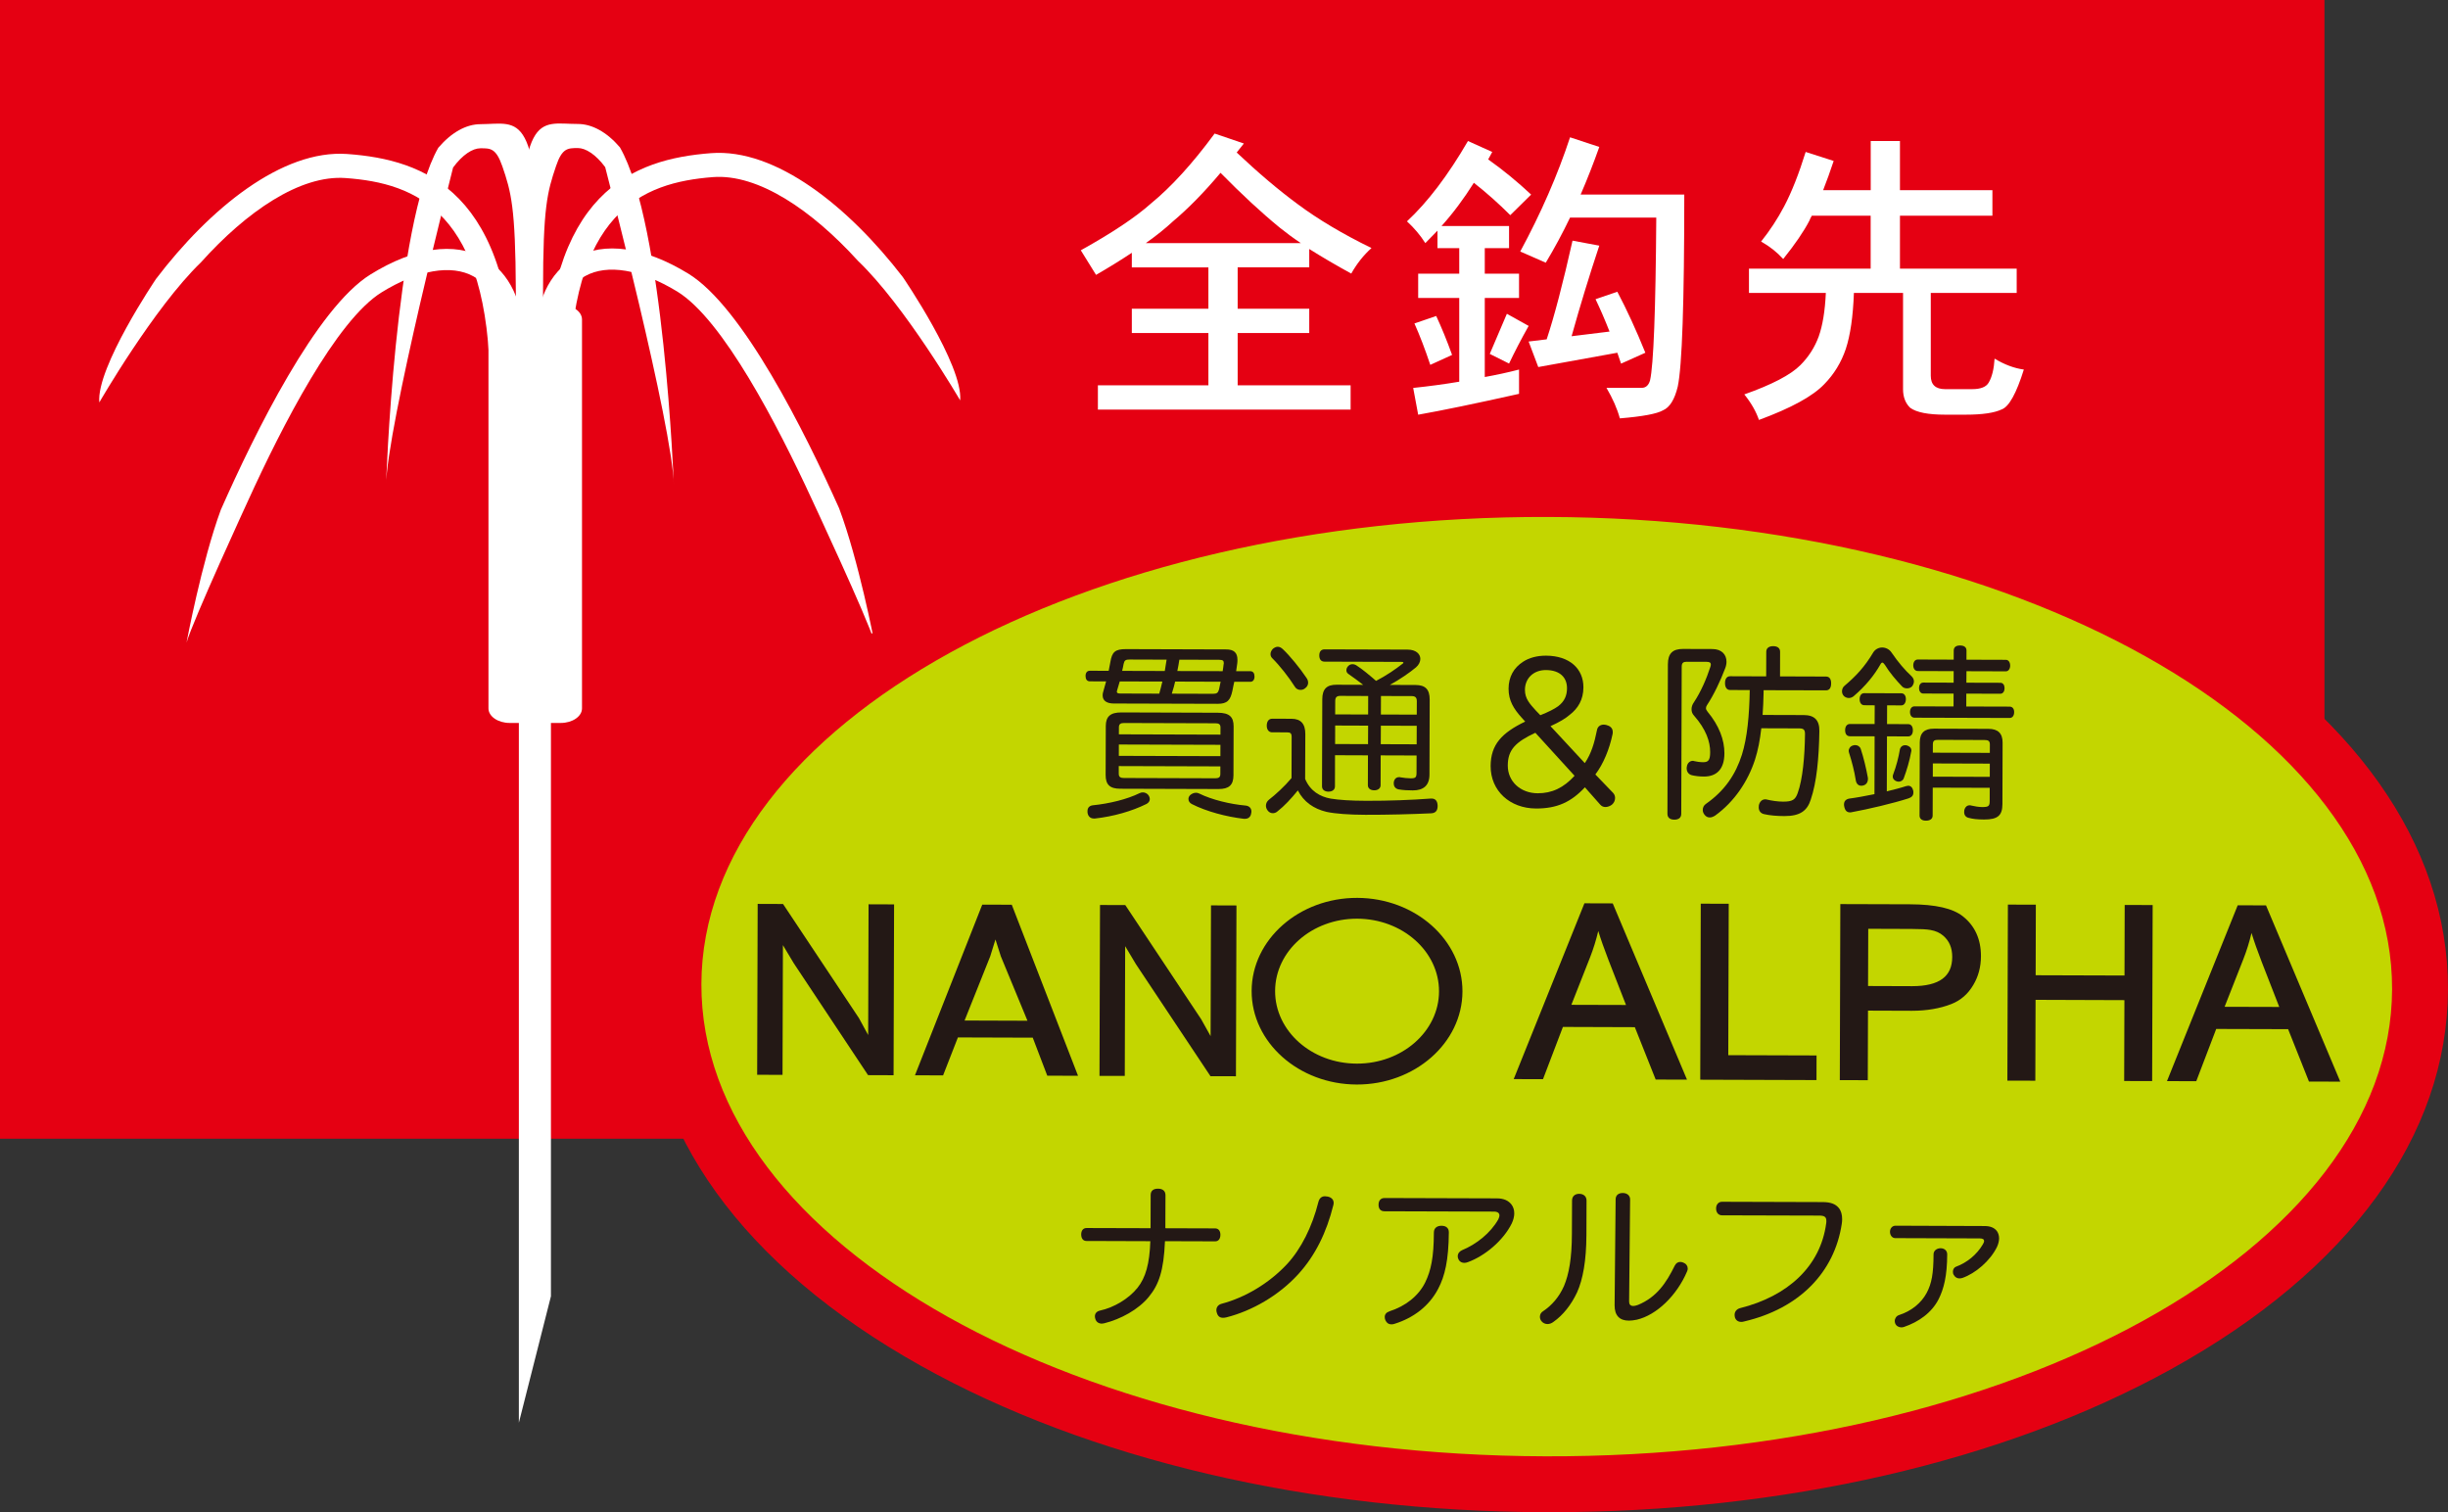 <?xml version="1.0" encoding="utf-8"?>
<!-- Generator: Adobe Illustrator 27.4.1, SVG Export Plug-In . SVG Version: 6.00 Build 0)  -->
<svg version="1.1" id="レイヤー_1" xmlns="http://www.w3.org/2000/svg" xmlns:xlink="http://www.w3.org/1999/xlink" x="0px"
	 y="0px" viewBox="0 0 80.948 50" style="enable-background:new 0 0 80.948 50;" xml:space="preserve">
<rect x="0" y="0" width="80.948" height="50" fill="#333333" stroke="none"/>
<style type="text/css">
	.st0{fill:#E50012;}
	.st1{fill:#FFFFFF;}
	.st2{fill:#D2D2D3;}
	.st3{fill:#C3D600;}
	.st4{fill:#231815;}
</style>
<g>
	<rect class="st0" width="76.863" height="37.651"/>
	<g>
		<g>
			<g>
				<path class="st1" d="M14.492,4.887c0.44-0.515,0.927-0.778,1.39-0.781
					c1.32-0.007,1.942-0.598,1.972,5.502l0.078,11.378l-0.796,0.004L17.057,9.61
					c-0.012-2.769-0.157-3.268-0.447-4.114c-0.208-0.596-0.39-0.595-0.725-0.593
					c-0.257,0.001-0.588,0.209-0.903,0.636c0,0-2.194,8.6-2.218,10.527
					C12.765,16.066,13.048,7.418,14.492,4.887z"/>
			</g>
			<g>
				<path class="st1" d="M7.302,16.856c1.117-2.524,3.159-6.677,4.953-7.784
					c1.44-0.891,2.771-1.081,3.745-0.543c0.851,0.472,1.324,1.476,1.33,2.826
					l0.066,9.152l-0.696,0.004l-0.067-9.153c-0.006-1.102-0.344-1.87-0.974-2.219
					c-0.73-0.406-1.84-0.214-3.039,0.526c-1.502,0.928-3.295,4.427-4.417,6.89
					c0,0-1.827,3.962-2.035,4.693C6.169,21.248,6.663,18.595,7.302,16.856z"/>
			</g>
			<g>
				<path class="st1" d="M6.644,8.675c1.508-1.68,3.279-2.896,4.781-2.788
					c2.347,0.168,4.751,1.121,4.78,6.911l0.06,7.908l0.797-0.004l-0.06-7.908
					c-0.034-6.478-2.967-7.517-5.519-7.702C9.33,4.937,6.933,6.893,5.16,9.221
					c0,0-1.981,2.926-1.876,4.085C3.284,13.306,5.09,10.175,6.644,8.675z"/>
			</g>
			<g>
				<g>
					<path class="st1" d="M27.747,16.806c-1.13-2.52-3.191-6.663-4.989-7.76
						c-1.447-0.884-2.776-1.069-3.747-0.524c-0.851,0.476-1.32,1.483-1.316,2.834
						l-0.001,9.15l0.699,0.001l-0.004-9.154c0.001-1.102,0.332-1.871,0.96-2.225
						c0.732-0.408,1.841-0.222,3.048,0.513c1.504,0.92,3.312,4.408,4.448,6.868
						c0,0,1.847,3.952,2.058,4.682C28.904,21.192,28.397,18.542,27.747,16.806z"/>
				</g>
				<g>
					<path class="st1" d="M28.368,8.622c-1.52-1.672-3.295-2.881-4.796-2.766
						c-2.346,0.182-4.744,1.148-4.746,6.936v7.908L18.029,20.699l-0.001-7.907
						c0.001-6.477,2.93-7.532,5.482-7.728c2.151-0.166,4.558,1.778,6.343,4.096
						c0,0,1.996,2.916,1.897,4.079C31.75,13.238,29.93,10.114,28.368,8.622z"/>
				</g>
				<g>
					<path class="st1" d="M20.498,4.871c-0.437-0.511-0.927-0.772-1.39-0.772
						c-1.321,0-1.945-0.588-1.945,5.511l-0.004,11.378l0.797,0.002l0.001-11.381
						c-0.001-2.769,0.143-3.268,0.429-4.116c0.201-0.598,0.386-0.596,0.721-0.598
						c0.257,0,0.59,0.207,0.905,0.631c0,0,2.236,8.591,2.27,10.516
						C22.282,16.042,21.957,7.395,20.498,4.871z"/>
				</g>
			</g>
		</g>
		<polyline class="st1" points="17.157,47.043 17.157,22.566 18.218,22.566 18.218,42.86 		"/>
		<path class="st1" d="M18.542,10.081c0.387,0,0.703,0.216,0.703,0.481v12.861
			c0,0.265-0.317,0.481-0.703,0.481h-1.687c-0.387,0-0.703-0.216-0.703-0.481
			V10.562c0-0.265,0.316-0.481,0.703-0.481H18.542z"/>
	</g>
	<g>
		<g>
			<path class="st2" d="M79.099,32.708c-0.026,8.577-12.563,15.491-28,15.444
				c-15.438-0.047-27.932-7.038-27.906-15.615
				c0.026-8.577,12.563-15.491,28.001-15.444
				C66.631,17.14,79.125,24.131,79.099,32.708z"/>
			<path class="st0" d="M51.258,50c-0.056,0-0.11,0-0.165,0
				c-7.776-0.023-15.109-1.744-20.649-4.845c-5.883-3.291-9.114-7.775-9.1-12.624
				c0.03-9.712,13.057-17.287,29.689-17.287c0.056,0,0.11,0,0.166,0
				c16.711,0.051,29.778,7.725,29.748,17.47
				c-0.014,4.849-3.274,9.313-9.177,12.569C66.251,48.327,58.972,50,51.258,50z
				 M51.043,18.941c-14.087,0-25.979,6.211-26.002,13.601
				c-0.011,3.447,2.55,6.78,7.208,9.388c5.002,2.799,11.697,4.352,18.855,4.373
				c0.051,0,0.104,0,0.155,0c7.099,0,13.744-1.51,18.726-4.258
				c4.675-2.578,7.255-5.896,7.266-9.343l1.848,0.005l-1.848-0.005
				c0.023-7.416-11.913-13.718-26.062-13.762
				C51.14,18.941,51.091,18.941,51.043,18.941z"/>
		</g>
		<path class="st3" d="M79.099,32.708c-0.026,8.577-12.563,15.491-28,15.444
			c-15.438-0.047-27.932-7.038-27.906-15.615
			c0.026-8.577,12.563-15.491,28.001-15.444
			C66.631,17.14,79.125,24.131,79.099,32.708z"/>
		<g>
			<g>
				<path class="st4" d="M28.704,35.549l-2.46-3.705l-0.355-0.594l-0.013,4.29
					l-0.839-0.003l0.017-5.65l0.839,0.003l2.51,3.774l0.305,0.559l0.013-4.323
					l0.844,0.003l-0.017,5.649L28.704,35.549z"/>
				<path class="st4" d="M34.63,35.567l-0.48-1.257l-2.475-0.008l-0.49,1.255
					l-0.93-0.003l2.225-5.643l0.976,0.003l2.191,5.656L34.63,35.567z
					 M33.095,31.621l-0.178-0.558l-0.173,0.557l-0.848,2.123L33.975,33.75
					L33.095,31.621z"/>
				<path class="st4" d="M40.027,35.584l-2.466-3.705l-0.355-0.594l-0.013,4.29
					L36.357,35.573l0.017-5.65l0.836,0.003l2.509,3.774l0.312,0.559l0.013-4.323
					l0.842,0.003L40.869,35.586L40.027,35.584z"/>
				<g>
					<path class="st4" d="M41.388,32.764c-0.005,1.699,1.553,3.089,3.474,3.095
						c1.92,0.006,3.491-1.374,3.497-3.074c0.005-1.702-1.558-3.091-3.478-3.097
						C42.96,29.682,41.393,31.062,41.388,32.764z M42.164,32.766
						c0.004-1.325,1.217-2.394,2.715-2.39c1.496,0.005,2.709,1.082,2.705,2.406
						c-0.004,1.32-1.223,2.391-2.719,2.386
						C43.366,35.165,42.16,34.086,42.164,32.766z"/>
				</g>
			</g>
			<g>
				<g>
					<path class="st4" d="M55.68,35.629l-0.885-0.003l-0.69-1.732l-2.473-0.008
						l-0.659,1.728l-0.819-0.003l2.283-5.675l0.843,0.003L55.68,35.629z
						 M53.867,33.298l-0.615-1.581c-0.18-0.466-0.315-0.86-0.402-1.184h-0.017
						c-0.078,0.386-0.184,0.748-0.317,1.086l-0.659,1.672L53.867,33.298z"/>
					<path class="st4" d="M55.784,35.698l-1.036-0.003l-0.017-0.044l-0.672-1.688
						l-2.378-0.008l-0.659,1.728L50.053,35.68l0.039-0.095l2.3-5.718l0.936,0.003
						l0.018,0.042L55.784,35.698z M54.842,35.556l0.733,0.003l-2.339-5.55
						l-0.75-0.003l-2.227,5.537l0.668,0.002l0.659-1.728l2.568,0.008l0.017,0.044
						L54.842,35.556z M53.969,33.367l-2.213-0.005l0.038-0.095l0.659-1.672
						c0.132-0.338,0.237-0.699,0.313-1.075l0.011-0.056h0.11l0.031,0.051
						c0.086,0.318,0.216,0.703,0.4,1.177L53.969,33.367z M51.96,33.224
						l1.807,0.005l-0.579-1.486c-0.143-0.37-0.255-0.687-0.338-0.96
						c-0.071,0.299-0.161,0.588-0.268,0.863L51.96,33.224z"/>
				</g>
				<g>
					<path class="st4" d="M59.996,35.642l-3.705-0.011l0.017-5.682l0.786,0.002
						l-0.015,5.007l2.919,0.009L59.996,35.642z"/>
					<path class="st4" d="M60.066,35.712H59.996l-3.774-0.012v-0.069l0.017-5.751l0.925,0.002
						v0.069l-0.015,4.938l2.919,0.009L60.066,35.712z M56.361,35.561l3.566,0.012
						l0.002-0.536l-2.919-0.009v-0.069l0.015-4.938l-0.647-0.002L56.361,35.561z"/>
				</g>
				<g>
					<path class="st4" d="M65.434,31.62c-0.001,0.338-0.081,0.642-0.243,0.911
						c-0.166,0.285-0.395,0.486-0.688,0.601c-0.375,0.147-0.806,0.22-1.291,0.218
						l-1.513-0.005l-0.007,2.301l-0.786-0.002l0.017-5.682l2.234,0.007
						c0.821,0.003,1.392,0.131,1.71,0.386
						C65.247,30.658,65.436,31.08,65.434,31.62z M64.623,31.641
						c0.001-0.318-0.106-0.569-0.32-0.755c-0.121-0.106-0.275-0.175-0.462-0.208
						c-0.121-0.022-0.33-0.033-0.628-0.034l-1.505-0.005l-0.006,2.031l1.522,0.005
						C64.154,32.679,64.622,32.334,64.623,31.641z"/>
					<path class="st4" d="M61.762,35.716l-0.925-0.002v-0.069l0.017-5.752l2.303,0.007
						c0.847,0.003,1.42,0.134,1.754,0.402c0.395,0.314,0.595,0.758,0.593,1.318
						c-0.001,0.35-0.086,0.669-0.253,0.947c-0.173,0.297-0.416,0.51-0.722,0.63
						c-0.378,0.149-0.818,0.224-1.307,0.224c-0.004,0-0.006,0-0.009,0l-1.444-0.005
						L61.762,35.716z M60.976,35.575l0.647,0.002l0.007-2.301l1.583,0.005
						c0.003,0,0.006,0,0.009,0c0.472,0,0.894-0.071,1.256-0.214
						c0.276-0.108,0.495-0.301,0.653-0.571c0.153-0.257,0.232-0.552,0.233-0.876
						l0,0c0.002-0.515-0.18-0.922-0.541-1.209c-0.304-0.244-0.865-0.368-1.667-0.371
						l-2.164-0.007L60.976,35.575z M63.234,32.745c-0.004,0-0.007,0-0.011,0
						l-1.591-0.005l0.006-2.17l1.575,0.005c0.299,0.001,0.514,0.013,0.641,0.035
						c0.198,0.034,0.365,0.109,0.495,0.224c0.228,0.199,0.345,0.47,0.344,0.807
						c-0.001,0.368-0.129,0.649-0.38,0.834
						C64.07,32.654,63.707,32.745,63.234,32.745z M61.771,32.602l1.452,0.005
						c0.004,0,0.007,0,0.011,0c0.443,0,0.779-0.081,0.997-0.243
						c0.217-0.161,0.322-0.397,0.323-0.723l0,0
						c0.001-0.299-0.096-0.529-0.296-0.702c-0.112-0.098-0.255-0.162-0.429-0.191
						c-0.118-0.022-0.326-0.032-0.616-0.033l-1.436-0.005L61.771,32.602z"/>
				</g>
				<g>
					<path class="st4" d="M71.095,35.676l-0.786-0.002l0.008-2.674l-3.077-0.009
						l-0.008,2.674l-0.785-0.002l0.017-5.682l0.785,0.002l-0.006,2.333l3.077,0.009
						l0.006-2.333l0.786,0.002L71.095,35.676z"/>
					<path class="st4" d="M71.165,35.745l-0.925-0.002l0.008-2.674l-2.938-0.01
						l-0.008,2.674l-0.924-0.002v-0.069l0.017-5.752l0.924,0.003l-0.006,2.333
						l2.938,0.009l0.006-2.333l0.925,0.003v0.069L71.165,35.745z M70.379,35.604
						l0.647,0.002l0.017-5.542l-0.647-0.003l-0.006,2.333h-0.069l-3.146-0.009
						l0.006-2.333l-0.646-0.003l-0.017,5.543l0.646,0.002l0.008-2.674h0.069
						l3.146,0.01L70.379,35.604z"/>
				</g>
				<g>
					<path class="st4" d="M77.281,35.695l-0.884-0.003l-0.69-1.732l-2.473-0.007
						l-0.659,1.728l-0.819-0.002l2.283-5.675l0.843,0.003L77.281,35.695z
						 M75.469,33.364l-0.616-1.581c-0.18-0.467-0.315-0.861-0.402-1.184h-0.017
						c-0.078,0.386-0.184,0.748-0.317,1.086l-0.659,1.672L75.469,33.364z"/>
					<path class="st4" d="M77.386,35.764l-1.036-0.003l-0.017-0.044l-0.672-1.688
						l-2.378-0.007l-0.659,1.727l-0.969-0.002l0.039-0.096l2.3-5.718l0.936,0.003
						l0.018,0.042L77.386,35.764z M76.443,35.622l0.733,0.003l-2.339-5.549
						l-0.75-0.003l-2.227,5.536l0.668,0.002l0.659-1.727l2.568,0.007l0.017,0.044
						L76.443,35.622z M75.57,33.434l-2.213-0.007l0.038-0.094l0.659-1.672
						c0.132-0.338,0.237-0.699,0.313-1.074l0.011-0.056h0.11l0.031,0.051
						c0.086,0.318,0.217,0.702,0.4,1.176L75.57,33.434z M73.561,33.289
						l1.807,0.005l-0.579-1.486c-0.143-0.37-0.255-0.687-0.338-0.96
						c-0.071,0.3-0.161,0.588-0.269,0.863L73.561,33.289z"/>
				</g>
			</g>
		</g>
		<g>
			<path class="st4" d="M35.938,41.032c-0.005,0-0.005,0-0.011,0
				c-0.121-0-0.175-0.095-0.175-0.217c0-0.116,0.056-0.211,0.177-0.211
				c0.005,0,0.005,0,0.011,0l2.106,0.006c0-0.126,0-0.253,0.001-0.379l0.002-0.718
				c0.001-0.142,0.089-0.21,0.243-0.21c0.149,0,0.247,0.069,0.247,0.217
				l-0.003,0.722c0,0.127,0,0.248-0.001,0.369l1.634,0.005c0.005,0,0.005,0,0.011,0
				c0.121,0,0.176,0.096,0.175,0.212c0,0.121-0.055,0.216-0.171,0.216
				c-0.005,0-0.005,0-0.011,0l-1.651-0.005c-0.041,0.981-0.202,1.435-0.533,1.839
				c-0.342,0.421-0.931,0.741-1.477,0.876c-0.028,0.005-0.055,0.011-0.077,0.011
				c-0.099-0.001-0.181-0.048-0.215-0.154c-0.01-0.032-0.015-0.058-0.015-0.089
				c0-0.089,0.055-0.163,0.171-0.189c0.457-0.098,0.953-0.393,1.24-0.755
				c0.265-0.331,0.398-0.79,0.422-1.539L35.938,41.032z"/>
			<path class="st4" d="M44.1,39.775c0,0.026-0.005,0.047-0.011,0.074
				c-0.223,0.896-0.594,1.665-1.168,2.291c-0.64,0.699-1.522,1.203-2.364,1.417
				c-0.044,0.011-0.082,0.015-0.116,0.015c-0.105,0-0.171-0.052-0.203-0.163
				c-0.011-0.033-0.016-0.064-0.016-0.09c0.001-0.1,0.061-0.179,0.171-0.21
				c0.787-0.208,1.575-0.681,2.16-1.306c0.475-0.51,0.839-1.248,1.041-2.054
				c0.033-0.132,0.11-0.195,0.22-0.195c0.027,0,0.06,0.006,0.094,0.011
				C44.04,39.596,44.1,39.675,44.1,39.775z"/>
			<path class="st4" d="M49.491,39.623c0.247,0,0.39,0.08,0.488,0.202
				c0.06,0.079,0.094,0.18,0.093,0.296c0,0.1-0.028,0.216-0.083,0.332
				c-0.282,0.569-0.889,1.073-1.445,1.277c-0.044,0.016-0.083,0.026-0.121,0.026
				c-0.078-0-0.149-0.032-0.187-0.101c-0.023-0.037-0.033-0.079-0.033-0.116
				c0-0.089,0.055-0.163,0.138-0.2c0.484-0.199,0.948-0.572,1.202-1.019
				c0.022-0.047,0.039-0.095,0.039-0.132c0-0.074-0.055-0.127-0.181-0.127
				l-3.619-0.011c-0.132-0-0.198-0.08-0.197-0.217
				c0-0.137,0.072-0.221,0.199-0.221L49.491,39.623z M47.909,40.747
				c-0.008,0.923-0.131,1.445-0.352,1.865c-0.304,0.585-0.833,0.968-1.433,1.156
				c-0.039,0.016-0.078,0.021-0.116,0.021c-0.088,0-0.153-0.042-0.197-0.137
				c-0.016-0.037-0.022-0.074-0.022-0.106c0-0.085,0.05-0.152,0.16-0.19
				c0.523-0.167,0.958-0.504,1.18-0.957c0.188-0.384,0.283-0.827,0.285-1.644
				c0-0.153,0.106-0.227,0.254-0.226C47.817,40.53,47.91,40.605,47.909,40.747z"/>
			<path class="st4" d="M51.983,39.689c0.001-0.132,0.095-0.217,0.237-0.216
				c0.138,0,0.242,0.08,0.242,0.222l-0.004,1.139
				c-0.003,0.849-0.115,1.466-0.309,1.898c-0.193,0.411-0.464,0.753-0.778,0.973
				c-0.066,0.053-0.138,0.074-0.204,0.074c-0.071-0.001-0.143-0.033-0.187-0.086
				c-0.044-0.047-0.06-0.1-0.06-0.158c0-0.074,0.039-0.143,0.11-0.184
				c0.282-0.189,0.524-0.463,0.685-0.827c0.166-0.394,0.261-0.921,0.263-1.728
				L51.983,39.689z M53.424,39.656c0-0.132,0.089-0.211,0.237-0.21
				c0.137,0,0.242,0.08,0.242,0.212l-0.033,3.375
				c-0.001,0.095,0.043,0.148,0.137,0.148c0.038,0,0.093-0.01,0.159-0.036
				c0.617-0.256,0.932-0.726,1.214-1.299c0.044-0.084,0.106-0.121,0.182-0.121
				c0.039,0,0.082,0.01,0.121,0.032c0.077,0.032,0.126,0.106,0.125,0.19
				c0,0.027-0.005,0.058-0.023,0.095c-0.338,0.796-1.01,1.442-1.66,1.593
				c-0.099,0.021-0.188,0.031-0.264,0.031c-0.308-0.001-0.472-0.17-0.471-0.507
				L53.424,39.656z"/>
			<path class="st4" d="M60.272,39.746c0.264,0.001,0.423,0.065,0.528,0.191
				c0.081,0.096,0.115,0.227,0.114,0.38c0,0.047-0.005,0.095-0.012,0.147
				c-0.241,1.602-1.4,2.802-3.227,3.229c-0.032,0.011-0.066,0.015-0.098,0.015
				c-0.105-0.001-0.176-0.053-0.208-0.148c-0.005-0.026-0.011-0.058-0.011-0.085
				c0-0.106,0.067-0.189,0.177-0.221c1.585-0.395,2.666-1.389,2.852-2.807
				c0.005-0.026,0.005-0.053,0.005-0.079c0.001-0.137-0.071-0.175-0.242-0.175
				L56.944,40.184c-0.126-0-0.198-0.095-0.198-0.227
				c0-0.127,0.078-0.222,0.199-0.221L60.272,39.746z"/>
			<path class="st4" d="M65.622,40.538c0.198,0,0.329,0.059,0.412,0.17
				c0.043,0.063,0.07,0.142,0.07,0.237c-0.001,0.089-0.023,0.185-0.072,0.29
				c-0.227,0.458-0.707,0.868-1.142,1.02c-0.033,0.01-0.066,0.015-0.099,0.015
				c-0.077-0.001-0.143-0.038-0.187-0.117c-0.022-0.032-0.027-0.069-0.027-0.106
				c0-0.074,0.04-0.142,0.1-0.163c0.368-0.136,0.688-0.399,0.887-0.736
				c0.028-0.042,0.044-0.084,0.044-0.116c0-0.053-0.043-0.084-0.143-0.085
				l-2.794-0.009c-0.104-0-0.175-0.095-0.175-0.211
				c0-0.106,0.072-0.2,0.182-0.2L65.622,40.538z M64.388,41.473
				c-0.002,0.722-0.114,1.144-0.28,1.476c-0.233,0.464-0.673,0.763-1.147,0.925
				c-0.027,0.01-0.061,0.015-0.088,0.015c-0.088,0-0.171-0.048-0.203-0.127
				c-0.011-0.026-0.016-0.058-0.016-0.084c0-0.085,0.056-0.169,0.138-0.195
				c0.413-0.131,0.744-0.403,0.921-0.741c0.161-0.305,0.222-0.632,0.224-1.27
				c0-0.126,0.116-0.2,0.232-0.2C64.289,41.272,64.388,41.346,64.388,41.473z"/>
		</g>
		<g>
			<path class="st4" d="M36.827,23.261c-0.205-0-0.367-0.076-0.366-0.27
				c0-0.037,0.006-0.087,0.024-0.137c0.031-0.112,0.061-0.218,0.091-0.324
				l-0.536-0.002c-0.097-0-0.144-0.069-0.144-0.176
				c0-0.106,0.049-0.175,0.145-0.174l0.62,0.002
				c0.018-0.1,0.036-0.193,0.055-0.287c0.055-0.338,0.158-0.431,0.519-0.43
				l3.312,0.01c0.246,0,0.373,0.101,0.372,0.344c0,0.031,0,0.069-0.006,0.112
				c-0.013,0.081-0.025,0.169-0.037,0.263l0.469,0.001
				c0.091,0,0.138,0.069,0.138,0.175c0,0.106-0.049,0.175-0.139,0.175
				l-0.53-0.001c-0.024,0.099-0.042,0.199-0.061,0.293
				c-0.067,0.319-0.17,0.437-0.489,0.436L36.827,23.261z M37.792,26.2
				c0.067,0,0.133,0.032,0.175,0.082c0.036,0.044,0.053,0.094,0.053,0.144
				c0,0.056-0.036,0.118-0.108,0.156c-0.489,0.242-1.097,0.415-1.706,0.482
				c-0.012,0-0.023,0-0.036,0c-0.115-0-0.199-0.076-0.21-0.207
				c0-0.013,0-0.025,0-0.044c0.001-0.107,0.067-0.175,0.181-0.187
				c0.536-0.054,1.126-0.196,1.542-0.401
				C37.72,26.206,37.756,26.2,37.792,26.2z M37.04,26.079
				c-0.338-0.001-0.481-0.132-0.48-0.457l0.005-1.618
				c0.001-0.312,0.152-0.449,0.513-0.448l3.191,0.01
				c0.385,0.001,0.523,0.139,0.523,0.451l-0.005,1.618
				c-0.001,0.325-0.152,0.455-0.495,0.454L37.04,26.079z M38.333,22.935
				c0.037-0.131,0.073-0.268,0.103-0.4l-1.409-0.004
				c-0.03,0.1-0.061,0.199-0.085,0.287c-0.006,0.018-0.012,0.038-0.012,0.05
				c0,0.043,0.03,0.062,0.108,0.063L38.333,22.935z M36.994,25.33v0.25
				c-0.001,0.112,0.06,0.144,0.168,0.144l3.022,0.009
				c0.115,0,0.169-0.031,0.169-0.143l0.001-0.25L36.994,25.33z
				 M40.356,24.627l-3.359-0.01l-0.001,0.375l3.359,0.01L40.356,24.627z
				 M40.358,24.059c0.001-0.112-0.053-0.144-0.168-0.144l-3.022-0.009
				c-0.108-0-0.169,0.031-0.169,0.143l-0.001,0.231l3.359,0.01L40.358,24.059z
				 M37.355,21.807c-0.133-0-0.174,0.024-0.2,0.144
				c-0.012,0.075-0.031,0.149-0.049,0.231l1.41,0.004
				c0.018-0.125,0.042-0.25,0.06-0.375L37.355,21.807z M40.109,22.94
				c0.126,0,0.169-0.031,0.2-0.143c0.018-0.081,0.036-0.169,0.054-0.256
				l-1.505-0.005c-0.024,0.112-0.055,0.225-0.092,0.338
				c-0.005,0.018-0.012,0.043-0.018,0.062L40.109,22.94z M38.998,21.812
				c-0.018,0.125-0.042,0.25-0.067,0.375l1.499,0.005
				c0.013-0.081,0.025-0.156,0.031-0.225c0.006-0.018,0.006-0.031,0.006-0.044
				c0-0.075-0.03-0.106-0.15-0.107L38.998,21.812z M41.194,26.636
				c0.115,0.013,0.186,0.088,0.186,0.194c0,0.013,0,0.031-0.006,0.05
				c-0.013,0.125-0.09,0.194-0.205,0.193c-0.012,0-0.024,0-0.042,0
				c-0.566-0.065-1.234-0.241-1.715-0.486c-0.079-0.038-0.114-0.107-0.114-0.169
				c0-0.044,0.018-0.088,0.054-0.125c0.054-0.05,0.127-0.081,0.193-0.081
				c0.036,0,0.072,0.006,0.108,0.025C40.075,26.445,40.676,26.59,41.194,26.636z"/>
			<path class="st4" d="M43.157,25.754c0.167,0.401,0.492,0.589,0.847,0.652
				c0.277,0.045,0.662,0.071,1.18,0.072c0.746,0.002,1.505-0.027,2.125-0.074
				c0.012,0,0.018,0,0.03,0c0.127,0,0.193,0.082,0.199,0.232
				c0,0.006,0,0.013,0,0.019c0,0.144-0.067,0.231-0.217,0.237
				c-0.62,0.029-1.451,0.051-2.168,0.049c-0.542-0.002-0.999-0.034-1.289-0.097
				c-0.427-0.102-0.757-0.334-0.948-0.709c-0.218,0.268-0.441,0.511-0.671,0.691
				c-0.049,0.044-0.103,0.062-0.157,0.062c-0.061,0-0.126-0.025-0.174-0.094
				c-0.036-0.05-0.054-0.1-0.053-0.156c0-0.069,0.03-0.138,0.097-0.194
				c0.211-0.162,0.519-0.442,0.749-0.717l0.004-1.349
				c0.001-0.131-0.035-0.162-0.156-0.163l-0.494-0.001
				c-0.097-0-0.174-0.082-0.173-0.219c0-0.15,0.072-0.231,0.18-0.231
				l0.638,0.002c0.313,0.001,0.458,0.17,0.457,0.507L43.157,25.754z
				 M43.196,22.406c0.042,0.056,0.06,0.112,0.06,0.168
				c0,0.069-0.031,0.131-0.097,0.181c-0.042,0.038-0.096,0.056-0.156,0.056
				c-0.072,0-0.144-0.032-0.187-0.106c-0.198-0.313-0.497-0.695-0.744-0.939
				c-0.041-0.038-0.06-0.088-0.06-0.138c0-0.062,0.03-0.125,0.078-0.175
				c0.054-0.043,0.108-0.068,0.162-0.068c0.054,0,0.108,0.025,0.163,0.075
				C42.645,21.674,42.987,22.093,43.196,22.406z M44.143,26.001
				c0,0.112-0.09,0.175-0.217,0.174c-0.121-0-0.211-0.063-0.211-0.175
				l0.009-2.88c0.001-0.344,0.153-0.481,0.471-0.48l0.88,0.003
				c-0.151-0.119-0.331-0.251-0.494-0.364c-0.041-0.031-0.06-0.069-0.06-0.119
				s0.024-0.106,0.067-0.144c0.036-0.037,0.084-0.055,0.133-0.055
				c0.048,0,0.09,0.013,0.138,0.044c0.187,0.119,0.42,0.314,0.643,0.508
				c0.338-0.174,0.645-0.385,0.874-0.566c0.024-0.012,0.03-0.025,0.03-0.037
				c0-0.018-0.023-0.025-0.06-0.025l-2.547-0.008
				c-0.109-0-0.175-0.069-0.174-0.207c0-0.131,0.067-0.2,0.175-0.199
				l2.745,0.008c0.277,0.001,0.421,0.145,0.421,0.307
				c0,0.094-0.049,0.2-0.145,0.281c-0.199,0.168-0.543,0.405-0.863,0.579
				l0.849,0.003c0.319,0.001,0.469,0.139,0.468,0.482l-0.007,2.48
				c-0.001,0.362-0.2,0.524-0.55,0.523c-0.156-0-0.331-0.008-0.469-0.033
				c-0.09-0.018-0.162-0.082-0.162-0.194c0-0.012,0-0.025,0-0.037
				c0.018-0.119,0.085-0.174,0.181-0.174c0.013,0,0.031,0,0.042,0.006
				c0.108,0.019,0.229,0.032,0.337,0.033c0.162,0,0.192-0.031,0.193-0.181
				l0.002-0.574l-1.187-0.004l-0.003,0.987c0,0.106-0.091,0.169-0.211,0.168
				c-0.126-0-0.21-0.063-0.21-0.169l0.003-0.987l-1.089-0.004L44.143,26.001z
				 M45.237,24.605l0.003-0.612l-1.09-0.004l-0.002,0.612L45.237,24.605z
				 M44.321,23.009c-0.115,0-0.169,0.043-0.169,0.168l-0.002,0.444l1.09,0.004
				l0.002-0.612L44.321,23.009z M46.847,23.998l-1.186-0.004l-0.003,0.612
				l1.187,0.004L46.847,23.998z M46.85,23.185c0-0.125-0.054-0.168-0.169-0.169
				l-1.017-0.003l-0.002,0.612l1.186,0.004L46.85,23.185z"/>
			<path class="st4" d="M53.341,26.217c0.047,0.05,0.065,0.112,0.065,0.169
				c0,0.088-0.042,0.169-0.109,0.224c-0.06,0.044-0.138,0.074-0.21,0.074
				c-0.067-0-0.126-0.025-0.175-0.082l-0.504-0.57
				c-0.453,0.486-0.918,0.703-1.616,0.701c-0.866-0.003-1.504-0.586-1.501-1.404
				c0.002-0.712,0.371-1.098,1.143-1.471l-0.12-0.132
				c-0.258-0.288-0.431-0.557-0.43-0.957c0.002-0.387,0.171-0.693,0.485-0.892
				c0.199-0.13,0.464-0.199,0.753-0.198c0.783,0.003,1.239,0.435,1.237,1.047
				c-0.001,0.412-0.182,0.699-0.448,0.905c-0.157,0.137-0.357,0.248-0.64,0.379
				l1.134,1.222c0.218-0.318,0.321-0.686,0.401-1.086
				c0.024-0.138,0.127-0.187,0.229-0.187c0.024,0,0.054,0.007,0.085,0.013
				c0.102,0.026,0.21,0.088,0.209,0.231c0,0.019,0,0.044-0.006,0.069
				c-0.104,0.5-0.304,0.986-0.569,1.335L53.341,26.217z M50.77,24.229
				c-0.652,0.304-0.912,0.56-0.912,1.084c-0.002,0.525,0.419,0.914,0.99,0.916
				c0.47,0.001,0.855-0.179,1.218-0.578L50.77,24.229z M50.934,23.648
				c0.265-0.105,0.464-0.205,0.591-0.298c0.211-0.162,0.29-0.355,0.291-0.593
				c0.001-0.35-0.227-0.6-0.697-0.602c-0.416-0.001-0.693,0.279-0.694,0.654
				c-0.001,0.3,0.173,0.475,0.358,0.682L50.934,23.648z"/>
			<path class="st4" d="M55.152,21.962c0.001-0.362,0.164-0.506,0.501-0.505l0.97,0.003
				c0.307,0.001,0.468,0.183,0.467,0.42c0,0.062-0.012,0.137-0.042,0.213
				c-0.158,0.418-0.375,0.879-0.606,1.228c-0.018,0.031-0.031,0.062-0.031,0.093
				c0,0.038,0.018,0.075,0.054,0.119c0.384,0.463,0.557,0.932,0.556,1.376
				c-0.002,0.537-0.268,0.768-0.678,0.767c-0.15-0-0.306-0.02-0.402-0.045
				c-0.102-0.025-0.169-0.113-0.168-0.225c0-0.019,0-0.038,0.006-0.056
				c0.012-0.112,0.097-0.193,0.193-0.193c0.018,0,0.03,0,0.042,0.007
				c0.078,0.018,0.192,0.038,0.3,0.038c0.169,0,0.235-0.056,0.236-0.331
				c0.001-0.35-0.136-0.756-0.532-1.207c-0.06-0.063-0.084-0.132-0.084-0.213
				c0-0.075,0.024-0.156,0.079-0.231c0.236-0.356,0.418-0.786,0.54-1.161
				c0.013-0.037,0.018-0.062,0.019-0.088c0-0.062-0.042-0.087-0.139-0.088
				l-0.662-0.002c-0.108-0-0.162,0.037-0.162,0.162l-0.015,4.866
				c0,0.131-0.09,0.193-0.229,0.193c-0.138-0-0.228-0.063-0.228-0.194
				L55.152,21.962z M58.317,22.821c0,0.037-0.001,0.075-0.001,0.106
				c-0.007,0.237-0.013,0.475-0.032,0.712l1.361,0.004
				c0.349,0.001,0.523,0.164,0.516,0.533c-0.014,0.899-0.089,1.686-0.284,2.26
				c-0.115,0.368-0.35,0.548-0.868,0.547c-0.259-0.001-0.487-0.02-0.68-0.065
				c-0.108-0.025-0.174-0.106-0.173-0.226c0-0.018,0-0.043,0.005-0.069
				c0.025-0.112,0.103-0.193,0.206-0.193c0.018,0,0.036,0,0.054,0.006
				c0.156,0.038,0.361,0.069,0.536,0.07c0.313,0.001,0.409-0.061,0.488-0.286
				c0.164-0.455,0.233-1.205,0.241-1.954c0-0.144-0.054-0.181-0.187-0.182
				l-1.258-0.004c-0.043,0.387-0.111,0.736-0.208,1.036
				c-0.231,0.712-0.679,1.391-1.319,1.851c-0.06,0.038-0.121,0.063-0.18,0.062
				c-0.06,0-0.121-0.025-0.169-0.088c-0.042-0.05-0.06-0.106-0.06-0.162
				c0-0.081,0.036-0.156,0.115-0.206c0.61-0.429,0.973-0.965,1.18-1.62
				c0.176-0.561,0.245-1.299,0.259-2.136l-0.65-0.002
				c-0.108-0-0.169-0.088-0.168-0.231c0-0.137,0.061-0.225,0.169-0.224
				l1.192,0.004l0.003-0.812c0-0.125,0.091-0.187,0.229-0.187
				c0.139,0,0.229,0.063,0.228,0.188l-0.002,0.812l1.522,0.005
				c0.115,0,0.169,0.088,0.168,0.225c0,0.144-0.054,0.231-0.169,0.231
				L58.317,22.821z"/>
			<path class="st4" d="M63.205,22.355c0.06,0.057,0.083,0.119,0.083,0.175
				s-0.024,0.112-0.06,0.162c-0.042,0.044-0.103,0.069-0.169,0.068
				c-0.06,0-0.121-0.018-0.162-0.063c-0.192-0.2-0.414-0.458-0.569-0.714
				c-0.036-0.05-0.061-0.075-0.084-0.075c-0.024,0-0.049,0.025-0.073,0.075
				c-0.194,0.337-0.466,0.685-0.882,1.041c-0.049,0.037-0.103,0.056-0.157,0.055
				c-0.066,0-0.139-0.032-0.18-0.088c-0.03-0.044-0.042-0.087-0.042-0.137
				c0-0.069,0.031-0.138,0.085-0.181c0.368-0.311,0.664-0.622,0.948-1.102
				c0.067-0.106,0.181-0.162,0.295-0.162c0.115,0,0.236,0.057,0.307,0.163
				C62.766,21.897,62.994,22.161,63.205,22.355z M61.648,23.318
				c-0.102-0-0.156-0.088-0.156-0.2c0.001-0.119,0.055-0.2,0.157-0.199
				l1.223,0.004c0.096,0,0.15,0.082,0.15,0.194
				c-0.001,0.113-0.055,0.206-0.151,0.206l-0.47-0.001l-0.002,0.619l0.698,0.002
				c0.102,0,0.156,0.082,0.156,0.207c-0.001,0.119-0.055,0.199-0.157,0.199
				l-0.699-0.002l-0.006,1.818c0.229-0.056,0.452-0.111,0.639-0.173
				c0.024-0.006,0.049-0.012,0.067-0.012c0.09,0,0.144,0.063,0.168,0.163
				c0.005,0.019,0.005,0.044,0.005,0.062c0,0.094-0.049,0.156-0.162,0.193
				c-0.524,0.167-1.309,0.352-1.88,0.457c-0.019,0.006-0.037,0.006-0.055,0.006
				c-0.108-0-0.168-0.069-0.192-0.207c-0.005-0.019-0.005-0.038-0.005-0.056
				c0-0.112,0.067-0.174,0.175-0.193c0.235-0.03,0.53-0.086,0.832-0.147
				l0.005-1.912l-0.813-0.002c-0.108-0-0.162-0.076-0.162-0.2
				c0-0.119,0.054-0.206,0.162-0.206l0.813,0.002l0.003-0.619L61.648,23.318z
				 M61.343,24.636c0.085,0,0.156,0.044,0.186,0.126
				c0.096,0.288,0.185,0.669,0.232,0.932c0.006,0.025,0.006,0.044,0.006,0.062
				c-0.001,0.119-0.067,0.199-0.169,0.218c-0.019,0.006-0.037,0.006-0.055,0.006
				c-0.084,0-0.162-0.057-0.18-0.194c-0.042-0.275-0.131-0.619-0.22-0.894
				c-0.006-0.019-0.012-0.044-0.012-0.063c0-0.081,0.054-0.156,0.139-0.18
				C61.295,24.642,61.318,24.636,61.343,24.636z M63.203,24.816
				c0,0.013,0,0.025-0.006,0.038c-0.049,0.287-0.146,0.612-0.244,0.874
				c-0.024,0.075-0.097,0.118-0.169,0.118c-0.024-0-0.049-0.007-0.072-0.013
				c-0.084-0.032-0.126-0.088-0.125-0.157c0-0.025,0.005-0.05,0.018-0.081
				c0.097-0.255,0.176-0.555,0.219-0.817c0.018-0.081,0.085-0.138,0.169-0.137
				c0.018,0,0.042,0,0.06,0.006C63.143,24.672,63.203,24.729,63.203,24.816z
				 M65.022,22.573l1.126,0.003c0.09,0,0.138,0.082,0.137,0.182
				c0,0.093-0.049,0.181-0.139,0.18l-1.126-0.003l-0.001,0.425l1.433,0.004
				c0.097,0,0.151,0.076,0.15,0.182c0,0.112-0.054,0.194-0.151,0.193
				l-3.143-0.009c-0.097-0-0.151-0.082-0.15-0.188
				c0-0.106,0.054-0.188,0.151-0.187l1.289,0.004l0.001-0.425l-1.005-0.003
				c-0.09-0-0.138-0.088-0.138-0.181c0.001-0.1,0.05-0.181,0.14-0.181
				l1.005,0.003l0.001-0.381l-1.186-0.004c-0.097-0-0.151-0.088-0.15-0.188
				c0-0.106,0.054-0.194,0.151-0.193l1.186,0.004l0.001-0.3
				c0.001-0.113,0.079-0.169,0.206-0.168c0.138,0,0.217,0.057,0.216,0.17
				l-0.001,0.3l1.301,0.004c0.09,0,0.144,0.082,0.144,0.194
				c0,0.1-0.055,0.188-0.145,0.187l-1.3-0.004L65.022,22.573z M63.907,26.967
				c0,0.112-0.091,0.169-0.223,0.168c-0.126-0-0.211-0.057-0.21-0.17
				l0.007-2.417c0.001-0.313,0.152-0.456,0.471-0.455l1.8,0.006
				c0.313,0.001,0.469,0.145,0.468,0.458l-0.006,2.03
				c-0.001,0.369-0.145,0.512-0.609,0.51c-0.229-0.001-0.374-0.02-0.494-0.052
				c-0.103-0.018-0.162-0.088-0.162-0.194c0-0.018,0-0.038,0.005-0.062
				c0.025-0.106,0.091-0.162,0.175-0.162c0.018,0,0.031,0,0.049,0.007
				c0.108,0.025,0.246,0.05,0.361,0.051c0.217,0.001,0.253-0.03,0.254-0.199
				l0.001-0.437l-1.884-0.006L63.907,26.967z M65.796,25.686l0.001-0.437
				l-1.884-0.006l-0.001,0.437L65.796,25.686z M65.798,24.893l0.001-0.275
				c0.001-0.125-0.06-0.15-0.18-0.15l-1.53-0.005
				c-0.12,0-0.174,0.024-0.175,0.149l-0.001,0.275L65.798,24.893z"/>
		</g>
	</g>
	<g>
		<path class="st1" d="M40.164,4.416l0.967,0.329c-0.082,0.103-0.162,0.203-0.237,0.298
			c0.721,0.68,1.394,1.249,2.018,1.708c0.672,0.501,1.486,0.985,2.439,1.451
			c-0.261,0.234-0.484,0.515-0.669,0.844c-0.501-0.274-0.964-0.546-1.389-0.813
			v0.607h-2.367v1.369h2.367v0.803h-2.367v1.729h3.735v0.803H36.304v-0.803h3.654
			v-1.729h-2.532v-0.803h2.532V8.842h-2.532V8.358
			c-0.349,0.233-0.744,0.477-1.183,0.731l-0.504-0.813
			c1.036-0.576,1.808-1.091,2.316-1.544C38.734,6.176,39.437,5.404,40.164,4.416z
			 M37.889,8.039h5.126c-0.255-0.171-0.487-0.343-0.7-0.514
			c-0.604-0.494-1.255-1.098-1.956-1.811c-0.541,0.645-1.067,1.18-1.574,1.606
			C38.544,7.545,38.246,7.785,37.889,8.039z"/>
		<path class="st1" d="M48.541,4.663l0.803,0.361l-0.134,0.247
			c0.494,0.35,0.967,0.738,1.42,1.163l-0.69,0.68
			c-0.384-0.384-0.785-0.741-1.204-1.07c-0.337,0.535-0.693,1.012-1.07,1.43
			h2.234v0.731h-0.803v0.844h1.133v0.803h-1.133v2.614
			c0.384-0.069,0.762-0.151,1.133-0.247v0.803
			c-1.441,0.322-2.553,0.552-3.335,0.69l-0.165-0.885
			c0.522-0.055,1.03-0.123,1.523-0.206V9.851h-1.358V9.048h1.358V8.204h-0.72
			V7.627l-0.402,0.412c-0.164-0.26-0.367-0.5-0.607-0.72
			C47.21,6.681,47.883,5.795,48.541,4.663z M47.491,10.448
			c0.179,0.384,0.354,0.813,0.525,1.287l-0.721,0.329
			c-0.171-0.514-0.347-0.971-0.524-1.369L47.491,10.448z M49.828,10.375l0.72,0.401
			c-0.247,0.44-0.463,0.855-0.648,1.245l-0.638-0.319L49.828,10.375z
			 M51.917,4.54l0.967,0.319c-0.192,0.542-0.398,1.067-0.617,1.574h3.427
			c0,3.561-0.072,5.678-0.216,6.35c-0.103,0.426-0.264,0.686-0.484,0.782
			c-0.2,0.117-0.676,0.206-1.43,0.268c-0.089-0.323-0.237-0.659-0.443-1.009
			h1.163c0.137,0,0.23-0.082,0.278-0.247c0.116-0.508,0.185-2.302,0.206-5.383
			h-2.851c-0.247,0.515-0.514,1.012-0.803,1.492l-0.844-0.37
			C50.956,7.047,51.506,5.788,51.917,4.54z M51.999,7.957l0.885,0.165
			c-0.329,0.988-0.635,1.986-0.916,2.995l1.255-0.154
			c-0.151-0.384-0.305-0.741-0.463-1.07l0.72-0.247
			c0.316,0.597,0.624,1.269,0.927,2.017l-0.803,0.36l-0.124-0.36l-2.614,0.473
			l-0.319-0.844l0.597-0.072C51.399,10.451,51.683,9.363,51.999,7.957z"/>
		<path class="st1" d="M59.708,5.024l0.926,0.298c-0.116,0.35-0.233,0.672-0.349,0.967
			h1.574V4.663h0.967v1.626h3.057v0.844h-3.057v1.75H66.686v0.803h-2.841v2.738
			c0,0.295,0.158,0.443,0.474,0.443h0.895c0.281,0,0.463-0.072,0.546-0.216
			c0.109-0.185,0.174-0.449,0.195-0.793c0.329,0.199,0.652,0.319,0.967,0.361
			c-0.246,0.789-0.49,1.228-0.73,1.317c-0.241,0.116-0.638,0.175-1.194,0.175
			h-0.68c-0.562,0-0.947-0.076-1.153-0.227c-0.158-0.151-0.237-0.357-0.237-0.617
			V9.686h-1.625c-0.028,0.775-0.117,1.393-0.268,1.852
			c-0.151,0.446-0.388,0.834-0.71,1.163c-0.377,0.397-1.097,0.792-2.162,1.184
			c-0.096-0.282-0.257-0.563-0.484-0.844c0.912-0.322,1.531-0.645,1.853-0.967
			c0.274-0.274,0.476-0.59,0.607-0.947c0.13-0.364,0.209-0.844,0.236-1.441
			h-2.542V8.883h4.024V7.133h-1.945c-0.034,0.055-0.061,0.11-0.082,0.165
			c-0.185,0.357-0.474,0.779-0.865,1.266c-0.206-0.227-0.449-0.419-0.731-0.577
			c0.295-0.37,0.549-0.758,0.762-1.163C59.245,6.351,59.482,5.751,59.708,5.024z"
			/>
	</g>
</g>
</svg>
